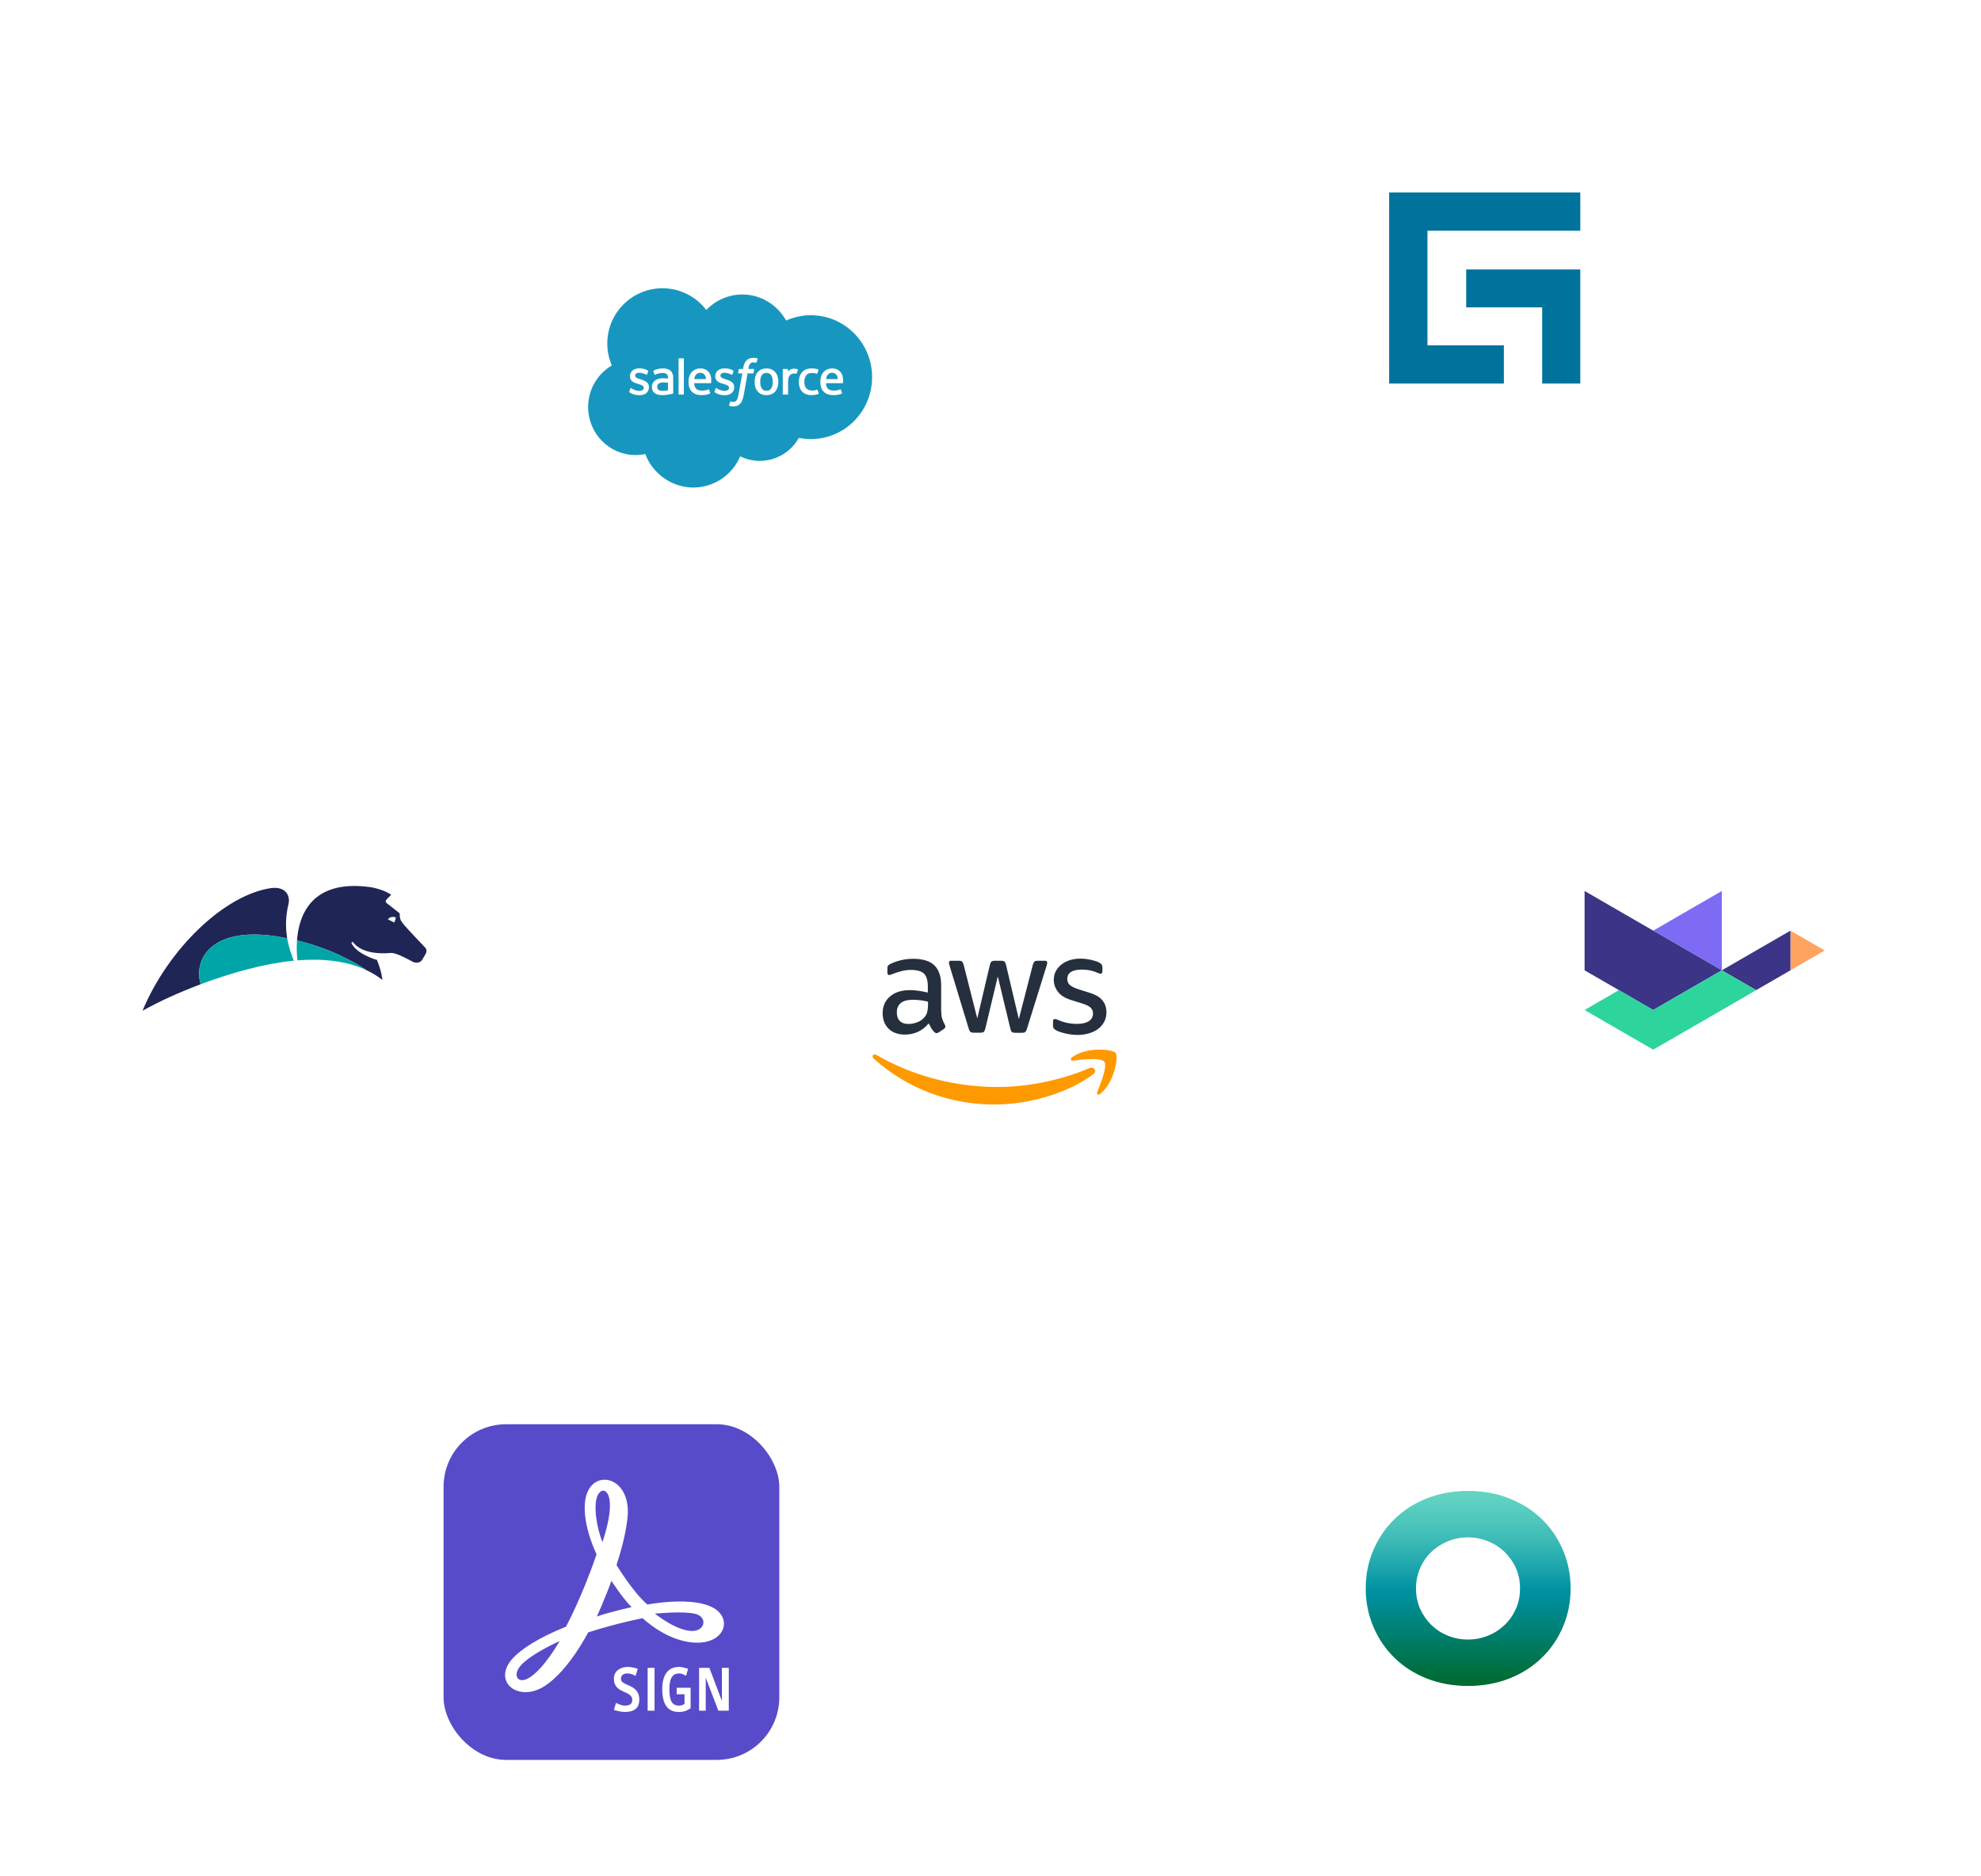 <?xml version="1.0" encoding="UTF-8"?> <svg xmlns="http://www.w3.org/2000/svg" width="380" height="360" viewBox="0 0 380 360" fill="none"><g filter="url(#filter0_d_25793_1078)"><rect x="105.486" y="38.117" width="69.136" height="69.136" rx="12" fill="white"></rect><g clip-path="url(#clip0_25793_1078)"><path d="M135.486 57.477C137.243 55.642 139.689 54.502 142.393 54.502C145.988 54.502 149.126 56.513 150.797 59.498C152.25 58.848 153.857 58.484 155.547 58.484C162.031 58.484 167.289 63.803 167.289 70.364C167.289 76.925 162.031 82.244 155.547 82.244C154.754 82.244 153.981 82.164 153.233 82.013C151.762 84.644 148.958 86.423 145.74 86.423C144.393 86.423 143.118 86.112 141.985 85.556C140.494 89.074 137.019 91.541 132.968 91.541C128.917 91.541 125.157 88.865 123.778 85.112C123.175 85.241 122.549 85.307 121.908 85.307C116.889 85.307 112.818 81.182 112.818 76.094C112.818 72.684 114.647 69.708 117.363 68.114C116.803 66.822 116.493 65.399 116.493 63.901C116.495 58.051 121.23 53.306 127.074 53.306C130.505 53.306 133.553 54.942 135.486 57.477Z" fill="#1797C0"></path><path d="M120.709 73.134C120.675 73.225 120.721 73.243 120.733 73.259C120.835 73.333 120.939 73.387 121.043 73.447C121.597 73.743 122.124 73.829 122.672 73.829C123.789 73.829 124.484 73.233 124.484 72.273V72.255C124.484 71.368 123.701 71.045 122.966 70.812L122.87 70.782C122.316 70.601 121.837 70.445 121.837 70.079V70.061C121.837 69.748 122.118 69.517 122.55 69.517C123.032 69.517 123.601 69.678 123.969 69.881C123.969 69.881 124.077 69.951 124.117 69.847C124.139 69.79 124.325 69.287 124.343 69.232C124.365 69.174 124.327 69.13 124.289 69.106C123.869 68.849 123.289 68.674 122.688 68.674H122.576C121.553 68.674 120.839 69.294 120.839 70.182V70.2C120.839 71.135 121.627 71.44 122.364 71.651L122.482 71.687C123.02 71.852 123.483 71.996 123.483 72.374V72.392C123.483 72.739 123.181 72.996 122.696 72.996C122.508 72.996 121.906 72.992 121.257 72.58C121.179 72.534 121.133 72.502 121.073 72.464C121.041 72.444 120.961 72.41 120.927 72.514L120.707 73.128L120.709 73.134Z" fill="white"></path><path d="M137.067 73.134C137.032 73.225 137.079 73.243 137.091 73.259C137.193 73.333 137.297 73.387 137.401 73.447C137.957 73.743 138.482 73.829 139.03 73.829C140.147 73.829 140.841 73.233 140.841 72.273V72.255C140.841 71.368 140.059 71.045 139.324 70.812L139.228 70.782C138.674 70.601 138.195 70.445 138.195 70.079V70.061C138.195 69.748 138.476 69.517 138.908 69.517C139.388 69.517 139.959 69.678 140.327 69.881C140.327 69.881 140.435 69.951 140.475 69.847C140.497 69.79 140.683 69.287 140.701 69.232C140.723 69.174 140.685 69.13 140.647 69.106C140.227 68.849 139.647 68.674 139.046 68.674H138.934C137.911 68.674 137.197 69.294 137.197 70.182V70.2C137.197 71.135 137.985 71.44 138.722 71.651L138.84 71.687C139.378 71.852 139.841 71.996 139.841 72.374V72.392C139.841 72.739 139.538 72.996 139.054 72.996C138.866 72.996 138.263 72.992 137.615 72.58C137.537 72.534 137.491 72.502 137.431 72.464C137.411 72.452 137.317 72.414 137.285 72.514L137.065 73.128L137.067 73.134Z" fill="white"></path><path d="M149.168 70.25C149.076 69.939 148.934 69.666 148.744 69.437C148.554 69.208 148.313 69.024 148.027 68.891C147.743 68.757 147.407 68.69 147.028 68.69C146.65 68.69 146.314 68.759 146.028 68.891C145.743 69.024 145.501 69.208 145.311 69.437C145.121 69.666 144.979 69.939 144.887 70.25C144.795 70.559 144.749 70.896 144.749 71.256C144.749 71.615 144.795 71.952 144.887 72.261C144.979 72.572 145.121 72.845 145.311 73.074C145.501 73.303 145.743 73.486 146.028 73.616C146.314 73.747 146.65 73.813 147.028 73.813C147.407 73.813 147.743 73.747 148.027 73.616C148.311 73.486 148.554 73.303 148.744 73.074C148.934 72.845 149.076 72.572 149.168 72.261C149.26 71.952 149.306 71.615 149.306 71.256C149.306 70.896 149.26 70.559 149.168 70.25ZM148.235 71.256C148.235 71.798 148.135 72.225 147.937 72.528C147.741 72.827 147.443 72.972 147.028 72.972C146.614 72.972 146.318 72.827 146.124 72.528C145.927 72.227 145.829 71.798 145.829 71.256C145.829 70.714 145.929 70.288 146.124 69.989C146.318 69.692 146.614 69.549 147.028 69.549C147.443 69.549 147.739 69.694 147.937 69.989C148.135 70.288 148.235 70.714 148.235 71.256Z" fill="white"></path><path fill-rule="evenodd" clip-rule="evenodd" d="M156.825 72.825C156.795 72.735 156.705 72.769 156.705 72.769C156.569 72.821 156.424 72.87 156.27 72.894C156.114 72.918 155.942 72.93 155.76 72.93C155.31 72.93 154.949 72.795 154.693 72.528C154.435 72.261 154.291 71.832 154.293 71.25C154.293 70.72 154.423 70.322 154.651 70.017C154.877 69.716 155.226 69.56 155.686 69.56C156.07 69.56 156.364 69.604 156.673 69.702C156.673 69.702 156.745 69.734 156.781 69.638C156.863 69.411 156.923 69.249 157.011 69C157.035 68.927 156.975 68.897 156.953 68.889C156.833 68.841 156.547 68.765 156.33 68.731C156.128 68.701 155.894 68.685 155.63 68.685C155.238 68.685 154.889 68.751 154.589 68.885C154.291 69.018 154.039 69.202 153.838 69.431C153.638 69.66 153.486 69.933 153.384 70.244C153.282 70.553 153.232 70.892 153.232 71.252C153.232 72.029 153.44 72.655 153.852 73.115C154.265 73.576 154.885 73.809 155.694 73.809C156.172 73.809 156.663 73.713 157.015 73.572C157.015 73.572 157.083 73.54 157.053 73.462L156.825 72.827V72.825Z" fill="white"></path><path fill-rule="evenodd" clip-rule="evenodd" d="M161.599 70.073C161.519 69.774 161.325 69.471 161.195 69.333C160.991 69.114 160.793 68.959 160.595 68.875C160.336 68.765 160.028 68.69 159.69 68.69C159.296 68.69 158.937 68.757 158.647 68.893C158.357 69.03 158.113 69.216 157.92 69.449C157.728 69.682 157.584 69.957 157.492 70.272C157.4 70.583 157.354 70.924 157.354 71.282C157.354 71.639 157.402 71.986 157.496 72.293C157.592 72.603 157.746 72.873 157.954 73.098C158.163 73.325 158.429 73.502 158.749 73.626C159.067 73.749 159.452 73.813 159.894 73.813C160.807 73.811 161.287 73.606 161.485 73.496C161.521 73.476 161.553 73.442 161.511 73.345L161.305 72.765C161.273 72.679 161.187 72.709 161.187 72.709C160.961 72.793 160.641 72.944 159.89 72.944C159.4 72.944 159.037 72.797 158.809 72.57C158.577 72.34 158.461 71.998 158.443 71.517H161.599C161.599 71.517 161.683 71.517 161.691 71.436C161.695 71.402 161.8 70.786 161.597 70.073H161.599ZM158.459 70.736C158.503 70.435 158.585 70.184 158.713 69.989C158.907 69.692 159.201 69.529 159.616 69.529C160.03 69.529 160.304 69.692 160.5 69.989C160.631 70.184 160.687 70.445 160.709 70.736H158.457H158.459Z" fill="white"></path><path fill-rule="evenodd" clip-rule="evenodd" d="M136.313 70.073C136.233 69.774 136.039 69.471 135.908 69.333C135.704 69.114 135.506 68.959 135.308 68.875C135.05 68.765 134.741 68.69 134.403 68.69C134.009 68.69 133.651 68.757 133.36 68.893C133.07 69.03 132.826 69.216 132.634 69.449C132.442 69.682 132.298 69.957 132.205 70.272C132.113 70.583 132.067 70.924 132.067 71.282C132.067 71.639 132.115 71.986 132.211 72.293C132.308 72.603 132.462 72.873 132.668 73.098C132.876 73.325 133.142 73.502 133.462 73.626C133.781 73.749 134.165 73.813 134.609 73.813C135.522 73.811 136.002 73.606 136.201 73.496C136.235 73.476 136.269 73.442 136.227 73.345L136.02 72.765C135.988 72.679 135.902 72.709 135.902 72.709C135.676 72.793 135.356 72.944 134.605 72.944C134.117 72.944 133.753 72.797 133.525 72.57C133.292 72.34 133.176 71.998 133.158 71.517H136.315C136.315 71.517 136.399 71.517 136.407 71.436C136.411 71.402 136.515 70.786 136.313 70.073ZM133.172 70.736C133.216 70.435 133.298 70.184 133.426 69.989C133.621 69.692 133.915 69.529 134.329 69.529C134.743 69.529 135.018 69.692 135.214 69.989C135.344 70.184 135.4 70.445 135.422 70.736H133.17H133.172Z" fill="white"></path><path d="M127.604 70.583C127.476 70.573 127.31 70.569 127.112 70.569C126.842 70.569 126.579 70.603 126.335 70.67C126.089 70.736 125.867 70.84 125.677 70.977C125.485 71.115 125.331 71.29 125.218 71.499C125.106 71.707 125.05 71.952 125.05 72.229C125.05 72.506 125.098 72.753 125.194 72.952C125.29 73.153 125.429 73.319 125.607 73.448C125.783 73.576 125.999 73.67 126.249 73.727C126.497 73.783 126.778 73.813 127.086 73.813C127.41 73.813 127.732 73.785 128.045 73.733C128.355 73.68 128.735 73.602 128.839 73.578C128.945 73.554 129.061 73.522 129.061 73.522C129.14 73.502 129.134 73.418 129.134 73.418V70.521C129.134 69.887 128.963 69.415 128.629 69.124C128.297 68.833 127.81 68.686 127.178 68.686C126.942 68.686 126.559 68.719 126.331 68.765C126.331 68.765 125.643 68.899 125.359 69.122C125.359 69.122 125.296 69.16 125.331 69.249L125.555 69.851C125.583 69.929 125.659 69.903 125.659 69.903C125.659 69.903 125.683 69.893 125.711 69.877C126.317 69.546 127.086 69.556 127.086 69.556C127.426 69.556 127.69 69.624 127.867 69.76C128.039 69.893 128.127 70.094 128.127 70.515V70.65C127.857 70.609 127.606 70.587 127.606 70.587L127.604 70.583ZM126.347 72.809C126.223 72.711 126.205 72.685 126.165 72.621C126.103 72.524 126.071 72.386 126.071 72.209C126.071 71.932 126.163 71.731 126.353 71.597C126.353 71.597 126.626 71.36 127.27 71.368C127.722 71.374 128.127 71.44 128.127 71.44V72.88C128.127 72.88 127.726 72.966 127.274 72.994C126.632 73.032 126.347 72.809 126.349 72.809H126.347Z" fill="white"></path><path fill-rule="evenodd" clip-rule="evenodd" d="M153.068 68.951C153.092 68.879 153.042 68.845 153.02 68.837C152.966 68.817 152.697 68.761 152.491 68.747C152.095 68.723 151.875 68.789 151.677 68.877C151.48 68.966 151.264 69.108 151.142 69.273V68.887C151.142 68.835 151.104 68.791 151.052 68.791H150.243C150.191 68.791 150.153 68.833 150.153 68.887V73.61C150.153 73.662 150.195 73.707 150.249 73.707H151.08C151.132 73.707 151.176 73.664 151.176 73.61V71.252C151.176 70.934 151.212 70.619 151.28 70.421C151.348 70.224 151.442 70.067 151.556 69.955C151.671 69.843 151.803 69.764 151.947 69.72C152.093 69.676 152.255 69.66 152.371 69.66C152.535 69.66 152.717 69.702 152.717 69.702C152.777 69.708 152.811 69.672 152.833 69.616C152.887 69.471 153.042 69.038 153.072 68.951H153.068Z" fill="white"></path><path fill-rule="evenodd" clip-rule="evenodd" d="M145.282 66.764C145.182 66.731 145.09 66.712 144.97 66.689C144.848 66.667 144.703 66.655 144.541 66.655C143.971 66.655 143.521 66.818 143.204 67.137C142.89 67.454 142.676 67.938 142.57 68.572L142.532 68.787H141.815C141.815 68.787 141.727 68.783 141.709 68.879L141.591 69.538C141.583 69.6 141.609 69.64 141.695 69.64H142.392L141.683 73.602C141.627 73.921 141.565 74.184 141.495 74.383C141.425 74.58 141.357 74.726 141.275 74.833C141.195 74.935 141.117 75.011 140.987 75.057C140.878 75.094 140.752 75.112 140.614 75.112C140.538 75.112 140.436 75.1 140.36 75.084C140.286 75.07 140.246 75.051 140.19 75.027C140.19 75.027 140.108 74.995 140.076 75.078C140.05 75.144 139.864 75.658 139.842 75.722C139.82 75.784 139.852 75.834 139.89 75.848C139.982 75.882 140.052 75.902 140.178 75.933C140.354 75.975 140.502 75.977 140.64 75.977C140.931 75.977 141.197 75.937 141.415 75.856C141.637 75.776 141.829 75.638 141.999 75.449C142.184 75.244 142.3 75.031 142.41 74.74C142.52 74.451 142.612 74.094 142.688 73.677L143.398 69.64H144.439C144.439 69.64 144.527 69.644 144.545 69.548L144.663 68.889C144.671 68.827 144.645 68.787 144.559 68.787H143.551C143.557 68.765 143.601 68.408 143.717 68.072C143.767 67.93 143.859 67.813 143.939 67.735C144.017 67.657 144.105 67.603 144.203 67.571C144.303 67.538 144.417 67.522 144.541 67.522C144.635 67.522 144.73 67.534 144.802 67.549C144.9 67.569 144.938 67.581 144.964 67.589C145.066 67.621 145.08 67.589 145.1 67.54L145.342 66.876C145.366 66.804 145.306 66.774 145.284 66.766L145.282 66.764Z" fill="white"></path><path fill-rule="evenodd" clip-rule="evenodd" d="M131.178 73.612C131.178 73.665 131.14 73.709 131.088 73.709H130.252C130.2 73.709 130.162 73.667 130.162 73.612V66.854C130.162 66.802 130.2 66.758 130.252 66.758H131.088C131.14 66.758 131.178 66.8 131.178 66.854V73.612Z" fill="white"></path></g></g><g filter="url(#filter1_d_25793_1078)"><rect x="20" y="141.994" width="69.136" height="69.136" rx="12" fill="white"></rect><path fill-rule="evenodd" clip-rule="evenodd" d="M75.948 174.05L75.881 174.018C75.881 174.018 75.091 173.661 74.477 174.307L74.399 174.389L75.652 175.003L75.945 174.05H75.948ZM81.69 180.938C81.69 180.938 81.144 181.917 80.898 182.277C80.651 182.641 79.883 182.866 79.216 182.549C78.912 182.402 76.066 180.745 74.977 180.838C69.464 181.32 67.964 179.049 67.786 178.842C67.607 178.635 67.275 178.731 67.514 179.138C68.725 181.213 72.303 182.174 72.303 182.174C73.238 184.43 73.353 186.009 73.353 186.009C72.424 185.287 71.424 184.677 70.364 184.173C67.525 182.27 63.087 179.913 56.97 178.435C57.32 173.586 59.769 166.573 71.214 168.233C71.214 168.233 73.51 168.608 75.041 169.669C75.041 169.669 74.674 170.054 74.192 170.536C73.71 171.018 74.242 171.326 74.242 171.326L76.659 173.225C76.688 174.232 76.731 174.511 77.484 175.421C78.241 176.328 81.18 179.41 81.565 179.82C82.012 180.295 81.694 180.935 81.694 180.935L81.69 180.938ZM55.334 171.483C54.731 173.975 54.774 176.171 55.088 178.021C54.513 177.907 53.931 177.796 53.328 177.699C40.805 175.661 37.027 181.834 38.487 186.841C34.349 188.398 30.456 190.179 27.332 191.929C32.249 180.138 42.929 169.762 51.946 168.398C54.888 168.008 55.716 169.919 55.334 171.486V171.483Z" fill="#1F2555"></path><path fill-rule="evenodd" clip-rule="evenodd" d="M57.069 182.259C61.95 181.873 66.553 182.363 70.36 184.173C67.525 182.27 63.082 179.913 56.966 178.435C56.844 180.124 56.973 181.552 57.069 182.259ZM56.366 182.32C50.899 182.841 44.436 184.605 38.49 186.837C37.03 181.831 40.808 175.66 53.331 177.696C53.931 177.792 54.516 177.903 55.087 178.017C55.384 179.781 55.923 181.234 56.366 182.316V182.32Z" fill="#00A6A7"></path></g><g filter="url(#filter2_d_25793_1078)"><rect x="250.229" y="18.688" width="69.136" height="69.136" rx="12" fill="white"></rect><path d="M303.135 42.266V34.926H273.819H266.471V42.266V64.249V71.59H273.819H288.477V64.249H273.819V42.266H303.135Z" fill="#00739D"></path><path d="M303.134 49.701V56.971V71.589H295.825V56.971H281.246V49.701H303.134Z" fill="#00739D"></path></g><g filter="url(#filter3_d_25793_1078)"><rect x="247.314" y="268.345" width="69.136" height="69.136" rx="12" fill="white"></rect><path d="M261.979 302.766C261.979 300.127 262.455 297.667 263.447 295.406C264.419 293.125 265.768 291.141 267.494 289.455C269.22 287.769 271.283 286.44 273.683 285.487C276.083 284.535 278.722 284.059 281.618 284.059C284.514 284.059 287.113 284.535 289.513 285.487C291.933 286.44 293.996 287.769 295.742 289.455C297.488 291.141 298.837 293.125 299.809 295.406C300.781 297.687 301.277 300.127 301.277 302.766C301.277 305.404 300.781 307.864 299.809 310.125C298.837 312.407 297.488 314.39 295.742 316.076C293.996 317.763 291.933 319.092 289.513 320.044C287.093 320.996 284.455 321.472 281.618 321.472C278.781 321.472 276.083 320.996 273.683 320.044C271.283 319.092 269.22 317.763 267.494 316.076C265.768 314.39 264.419 312.407 263.447 310.125C262.475 307.864 261.979 305.404 261.979 302.766ZM271.62 302.766C271.62 304.174 271.878 305.483 272.413 306.674C272.949 307.864 273.663 308.895 274.576 309.788C275.488 310.661 276.54 311.355 277.75 311.831C278.96 312.327 280.229 312.565 281.578 312.565C282.927 312.565 284.197 312.327 285.407 311.831C286.617 311.355 287.688 310.661 288.601 309.788C289.533 308.915 290.247 307.884 290.783 306.674C291.318 305.483 291.576 304.174 291.576 302.766C291.576 301.357 291.318 300.048 290.783 298.858C290.247 297.667 289.513 296.636 288.601 295.743C287.668 294.87 286.617 294.176 285.407 293.7C284.197 293.224 282.927 292.966 281.578 292.966C280.229 292.966 278.96 293.204 277.75 293.7C276.54 294.196 275.488 294.87 274.576 295.743C273.663 296.616 272.949 297.648 272.413 298.858C271.898 300.048 271.62 301.357 271.62 302.766Z" fill="white"></path><path d="M261.979 302.766C261.979 300.127 262.455 297.667 263.447 295.406C264.419 293.125 265.768 291.141 267.494 289.455C269.22 287.769 271.283 286.44 273.683 285.487C276.083 284.535 278.722 284.059 281.618 284.059C284.514 284.059 287.113 284.535 289.513 285.487C291.933 286.44 293.996 287.769 295.742 289.455C297.488 291.141 298.837 293.125 299.809 295.406C300.781 297.687 301.277 300.127 301.277 302.766C301.277 305.404 300.781 307.864 299.809 310.125C298.837 312.407 297.488 314.39 295.742 316.076C293.996 317.763 291.933 319.092 289.513 320.044C287.093 320.996 284.455 321.472 281.618 321.472C278.781 321.472 276.083 320.996 273.683 320.044C271.283 319.092 269.22 317.763 267.494 316.076C265.768 314.39 264.419 312.407 263.447 310.125C262.475 307.864 261.979 305.404 261.979 302.766ZM271.62 302.766C271.62 304.174 271.878 305.483 272.413 306.674C272.949 307.864 273.663 308.895 274.576 309.788C275.488 310.661 276.54 311.355 277.75 311.831C278.96 312.327 280.229 312.565 281.578 312.565C282.927 312.565 284.197 312.327 285.407 311.831C286.617 311.355 287.688 310.661 288.601 309.788C289.533 308.915 290.247 307.884 290.783 306.674C291.318 305.483 291.576 304.174 291.576 302.766C291.576 301.357 291.318 300.048 290.783 298.858C290.247 297.667 289.513 296.636 288.601 295.743C287.668 294.87 286.617 294.176 285.407 293.7C284.197 293.224 282.927 292.966 281.578 292.966C280.229 292.966 278.96 293.204 277.75 293.7C276.54 294.196 275.488 294.87 274.576 295.743C273.663 296.616 272.949 297.648 272.413 298.858C271.898 300.048 271.62 301.357 271.62 302.766Z" fill="url(#paint0_linear_25793_1078)"></path></g><g filter="url(#filter4_d_25793_1078)"><rect x="85.086" y="271.259" width="64.401" height="64.401" rx="12" fill="#574BC9"></rect><path fill-rule="evenodd" clip-rule="evenodd" d="M114.438 296.207C114.438 296.207 111.74 290.81 112.215 286.213C112.889 279.516 120.96 280.816 120.41 288.761C120.235 290.91 119.661 293.984 118.261 298.256C118.261 298.256 121.36 303.429 124.183 305.852C124.183 305.852 132.904 304.153 136.951 306.552C140.25 308.501 139.225 312.749 134.428 313.148C132.229 313.323 128.031 312.699 123.259 308.476C123.259 308.476 118.586 309.35 112.814 311.199C112.814 311.199 109.191 318.371 104.594 321.419C99.421 324.867 94.124 320.544 98.522 315.997C100.046 314.448 102.945 312.374 108.567 310.1C108.567 310.1 111.565 304.603 114.438 296.207ZM107.367 312.849C107.367 312.849 101.895 315.272 99.871 317.571C98.297 319.345 99.272 321.219 101.445 319.945C102.62 319.245 104.644 317.446 107.367 312.849ZM125.607 307.601C125.607 307.601 130.805 307.077 133.228 307.601C135.827 308.151 135.327 311.024 132.629 310.925C131.379 310.875 129.131 310.275 125.607 307.601ZM117.287 301.305C117.287 301.305 119.411 304.628 121.16 306.352C121.16 306.352 117.037 307.252 114.488 308.151C114.488 308.151 115.963 304.953 117.287 301.305ZM115.563 293.884C115.563 293.884 114.039 290.186 114.264 286.563C114.463 283.314 116.862 283.039 116.987 286.438C117.062 287.862 116.787 290.186 115.563 293.884Z" fill="white"></path><path fill-rule="evenodd" clip-rule="evenodd" d="M122.632 324.093C122.632 322.294 121.458 321.744 120.483 321.319C119.759 320.995 119.109 320.77 119.109 320.095C119.109 319.62 119.384 319.071 120.383 319.071C121.033 319.071 121.533 319.32 121.908 319.545L122.332 318.196C121.783 317.946 120.883 317.821 120.408 317.821C119.159 317.821 117.76 318.471 117.76 320.095C117.76 321.594 118.684 322.144 119.584 322.544C120.458 322.944 121.283 323.243 121.283 324.118C121.283 325.042 120.683 325.242 119.809 325.242C119.259 325.242 118.684 324.967 118.16 324.718L117.76 326.067C118.334 326.267 119.209 326.467 119.809 326.467C121.208 326.467 122.632 326.067 122.632 324.093ZM125.556 326.217V317.996H124.231V326.217H125.556ZM132.477 325.742V321.819H129.803V323.068H131.303V324.917C130.978 325.142 130.703 325.242 130.228 325.242C128.804 325.242 128.404 324.093 128.404 322.094C128.404 319.72 129.179 319.071 130.303 319.071C130.753 319.071 131.178 319.295 131.602 319.52L132.002 318.171C131.527 318.021 130.753 317.821 130.278 317.821C127.979 317.821 127.03 319.57 127.03 322.094C127.03 324.343 127.679 326.467 130.178 326.467C131.203 326.467 131.777 326.217 132.477 325.742ZM139.798 326.217V317.996H138.474V324.343L136.075 317.996H134.101V326.217H135.375V319.895L137.799 326.217H139.798Z" fill="white"></path></g><g filter="url(#filter5_d_25793_1078)"><rect x="156.378" y="160.935" width="69.136" height="69.136" rx="12" fill="white"></rect><path d="M180.565 192.094C180.565 192.67 180.628 193.137 180.737 193.479C180.861 193.822 181.017 194.195 181.235 194.6C181.313 194.725 181.344 194.849 181.344 194.958C181.344 195.114 181.25 195.27 181.048 195.425L180.067 196.079C179.927 196.173 179.787 196.219 179.663 196.219C179.507 196.219 179.351 196.141 179.195 196.001C178.978 195.768 178.791 195.519 178.635 195.27C178.479 195.005 178.324 194.709 178.152 194.351C176.938 195.783 175.413 196.499 173.576 196.499C172.268 196.499 171.225 196.126 170.462 195.379C169.699 194.631 169.31 193.635 169.31 192.39C169.31 191.066 169.777 189.992 170.727 189.183C171.676 188.373 172.937 187.968 174.541 187.968C175.07 187.968 175.615 188.015 176.191 188.093C176.767 188.171 177.359 188.295 177.981 188.435V187.299C177.981 186.116 177.732 185.291 177.25 184.808C176.751 184.326 175.911 184.092 174.712 184.092C174.167 184.092 173.607 184.154 173.031 184.294C172.455 184.435 171.894 184.606 171.349 184.824C171.1 184.933 170.914 184.995 170.805 185.026C170.696 185.057 170.618 185.073 170.555 185.073C170.338 185.073 170.229 184.917 170.229 184.59V183.827C170.229 183.578 170.26 183.392 170.338 183.283C170.415 183.174 170.555 183.065 170.773 182.956C171.318 182.675 171.972 182.442 172.735 182.255C173.498 182.053 174.307 181.959 175.163 181.959C177.016 181.959 178.37 182.38 179.242 183.22C180.098 184.061 180.534 185.338 180.534 187.05V192.094H180.565ZM174.245 194.46C174.759 194.46 175.288 194.367 175.848 194.18C176.409 193.993 176.907 193.651 177.327 193.184C177.576 192.888 177.763 192.561 177.857 192.187C177.95 191.814 178.012 191.362 178.012 190.833V190.179C177.561 190.07 177.078 189.977 176.58 189.914C176.082 189.852 175.599 189.821 175.117 189.821C174.074 189.821 173.311 190.023 172.797 190.444C172.283 190.864 172.034 191.456 172.034 192.234C172.034 192.966 172.221 193.511 172.61 193.884C172.984 194.273 173.529 194.46 174.245 194.46ZM186.746 196.141C186.466 196.141 186.279 196.095 186.154 195.986C186.03 195.892 185.921 195.674 185.827 195.379L182.169 183.345C182.075 183.034 182.029 182.831 182.029 182.722C182.029 182.473 182.153 182.333 182.402 182.333H183.928C184.224 182.333 184.426 182.38 184.535 182.489C184.66 182.582 184.753 182.8 184.847 183.096L187.462 193.402L189.89 183.096C189.968 182.784 190.062 182.582 190.186 182.489C190.311 182.395 190.529 182.333 190.809 182.333H192.054C192.35 182.333 192.552 182.38 192.677 182.489C192.802 182.582 192.911 182.8 192.973 183.096L195.432 193.526L198.126 183.096C198.219 182.784 198.328 182.582 198.437 182.489C198.562 182.395 198.764 182.333 199.044 182.333H200.492C200.741 182.333 200.881 182.458 200.881 182.722C200.881 182.8 200.866 182.878 200.85 182.971C200.834 183.065 200.803 183.189 200.741 183.36L196.989 195.394C196.896 195.706 196.787 195.908 196.662 196.001C196.538 196.095 196.335 196.157 196.071 196.157H194.732C194.436 196.157 194.234 196.11 194.109 196.001C193.985 195.892 193.876 195.69 193.813 195.379L191.4 185.338L189.003 195.363C188.925 195.674 188.832 195.877 188.707 195.986C188.583 196.095 188.365 196.141 188.085 196.141H186.746ZM206.75 196.562C205.941 196.562 205.131 196.468 204.353 196.282C203.574 196.095 202.967 195.892 202.562 195.659C202.313 195.519 202.142 195.363 202.08 195.223C202.018 195.083 201.986 194.927 201.986 194.787V193.993C201.986 193.666 202.111 193.511 202.344 193.511C202.438 193.511 202.531 193.526 202.625 193.557C202.718 193.588 202.858 193.651 203.014 193.713C203.543 193.946 204.119 194.133 204.726 194.258C205.349 194.382 205.956 194.445 206.579 194.445C207.56 194.445 208.322 194.273 208.852 193.931C209.381 193.588 209.661 193.09 209.661 192.452C209.661 192.016 209.521 191.658 209.241 191.362C208.961 191.066 208.431 190.802 207.669 190.553L205.411 189.852C204.275 189.494 203.434 188.965 202.92 188.264C202.407 187.579 202.142 186.816 202.142 186.007C202.142 185.353 202.282 184.777 202.562 184.279C202.843 183.781 203.216 183.345 203.683 183.002C204.15 182.644 204.68 182.38 205.302 182.193C205.925 182.006 206.579 181.928 207.264 181.928C207.606 181.928 207.964 181.944 208.307 181.99C208.665 182.037 208.992 182.099 209.319 182.162C209.63 182.24 209.926 182.317 210.206 182.411C210.486 182.504 210.704 182.598 210.86 182.691C211.078 182.816 211.234 182.94 211.327 183.08C211.42 183.205 211.467 183.376 211.467 183.594V184.326C211.467 184.653 211.343 184.824 211.109 184.824C210.984 184.824 210.782 184.762 210.517 184.637C209.63 184.232 208.634 184.03 207.528 184.03C206.641 184.03 205.941 184.17 205.458 184.466C204.975 184.762 204.726 185.213 204.726 185.851C204.726 186.287 204.882 186.661 205.193 186.957C205.505 187.252 206.081 187.548 206.906 187.813L209.116 188.513C210.237 188.871 211.047 189.37 211.529 190.008C212.012 190.646 212.245 191.378 212.245 192.187C212.245 192.857 212.105 193.464 211.841 193.993C211.56 194.522 211.187 194.989 210.704 195.363C210.222 195.752 209.646 196.032 208.976 196.235C208.276 196.453 207.544 196.562 206.75 196.562Z" fill="#252F3E"></path><path fill-rule="evenodd" clip-rule="evenodd" d="M209.693 204.128C204.571 207.911 197.13 209.919 190.731 209.919C181.764 209.919 173.685 206.603 167.582 201.092C167.1 200.656 167.536 200.064 168.112 200.407C174.712 204.237 182.854 206.556 191.276 206.556C196.958 206.556 203.201 205.373 208.945 202.944C209.802 202.555 210.533 203.505 209.693 204.128Z" fill="#FF9900"></path><path fill-rule="evenodd" clip-rule="evenodd" d="M211.825 201.699C211.171 200.858 207.497 201.294 205.832 201.496C205.333 201.559 205.256 201.123 205.707 200.796C208.634 198.741 213.444 199.332 214.005 200.017C214.565 200.718 213.849 205.528 211.109 207.832C210.689 208.19 210.284 208.004 210.471 207.537C211.093 205.995 212.479 202.524 211.825 201.699Z" fill="#FF9900"></path></g><g filter="url(#filter6_d_25793_1078)"><rect x="290.863" y="149.57" width="69.136" height="69.136" rx="12" fill="white"></rect><path fill-rule="evenodd" clip-rule="evenodd" d="M350.029 180.361L343.446 176.559V184.169L350.029 180.361Z" fill="#FFA360"></path><path fill-rule="evenodd" clip-rule="evenodd" d="M336.867 180.361L330.284 184.169L336.867 187.971L343.446 184.169V176.559L336.867 180.361Z" fill="#3B3487"></path><path fill-rule="evenodd" clip-rule="evenodd" d="M323.704 172.751L317.121 176.558L323.704 180.361L330.283 184.169V176.558V168.948L323.704 172.751Z" fill="#7E6BF4"></path><path fill-rule="evenodd" clip-rule="evenodd" d="M323.705 180.361L317.121 176.558L310.537 172.751L303.959 168.948V176.558V184.169L310.537 187.971L317.121 191.779L323.705 187.971L330.283 184.169L323.705 180.361Z" fill="#3B3487"></path><path fill-rule="evenodd" clip-rule="evenodd" d="M317.121 199.389L323.731 195.576L330.341 191.758L336.867 187.971L330.283 184.169L323.705 187.971L317.121 191.779L310.543 187.971L303.959 191.779L310.522 195.576L317.121 199.389Z" fill="#2DD49C"></path></g><defs><filter id="filter0_d_25793_1078" x="85.486" y="20.117" width="109.137" height="109.137" filterUnits="userSpaceOnUse" color-interpolation-filters="sRGB"><feFlood flood-opacity="0" result="BackgroundImageFix"></feFlood><feColorMatrix in="SourceAlpha" type="matrix" values="0 0 0 0 0 0 0 0 0 0 0 0 0 0 0 0 0 0 127 0" result="hardAlpha"></feColorMatrix><feOffset dy="2"></feOffset><feGaussianBlur stdDeviation="10"></feGaussianBlur><feComposite in2="hardAlpha" operator="out"></feComposite><feColorMatrix type="matrix" values="0 0 0 0 0 0 0 0 0 0 0 0 0 0 0 0 0 0 0.1 0"></feColorMatrix><feBlend mode="normal" in2="BackgroundImageFix" result="effect1_dropShadow_25793_1078"></feBlend><feBlend mode="normal" in="SourceGraphic" in2="effect1_dropShadow_25793_1078" result="shape"></feBlend></filter><filter id="filter1_d_25793_1078" x="0" y="123.994" width="109.137" height="109.137" filterUnits="userSpaceOnUse" color-interpolation-filters="sRGB"><feFlood flood-opacity="0" result="BackgroundImageFix"></feFlood><feColorMatrix in="SourceAlpha" type="matrix" values="0 0 0 0 0 0 0 0 0 0 0 0 0 0 0 0 0 0 127 0" result="hardAlpha"></feColorMatrix><feOffset dy="2"></feOffset><feGaussianBlur stdDeviation="10"></feGaussianBlur><feComposite in2="hardAlpha" operator="out"></feComposite><feColorMatrix type="matrix" values="0 0 0 0 0 0 0 0 0 0 0 0 0 0 0 0 0 0 0.1 0"></feColorMatrix><feBlend mode="normal" in2="BackgroundImageFix" result="effect1_dropShadow_25793_1078"></feBlend><feBlend mode="normal" in="SourceGraphic" in2="effect1_dropShadow_25793_1078" result="shape"></feBlend></filter><filter id="filter2_d_25793_1078" x="230.229" y="0.688" width="109.137" height="109.137" filterUnits="userSpaceOnUse" color-interpolation-filters="sRGB"><feFlood flood-opacity="0" result="BackgroundImageFix"></feFlood><feColorMatrix in="SourceAlpha" type="matrix" values="0 0 0 0 0 0 0 0 0 0 0 0 0 0 0 0 0 0 127 0" result="hardAlpha"></feColorMatrix><feOffset dy="2"></feOffset><feGaussianBlur stdDeviation="10"></feGaussianBlur><feComposite in2="hardAlpha" operator="out"></feComposite><feColorMatrix type="matrix" values="0 0 0 0 0 0 0 0 0 0 0 0 0 0 0 0 0 0 0.1 0"></feColorMatrix><feBlend mode="normal" in2="BackgroundImageFix" result="effect1_dropShadow_25793_1078"></feBlend><feBlend mode="normal" in="SourceGraphic" in2="effect1_dropShadow_25793_1078" result="shape"></feBlend></filter><filter id="filter3_d_25793_1078" x="227.314" y="250.345" width="109.137" height="109.137" filterUnits="userSpaceOnUse" color-interpolation-filters="sRGB"><feFlood flood-opacity="0" result="BackgroundImageFix"></feFlood><feColorMatrix in="SourceAlpha" type="matrix" values="0 0 0 0 0 0 0 0 0 0 0 0 0 0 0 0 0 0 127 0" result="hardAlpha"></feColorMatrix><feOffset dy="2"></feOffset><feGaussianBlur stdDeviation="10"></feGaussianBlur><feComposite in2="hardAlpha" operator="out"></feComposite><feColorMatrix type="matrix" values="0 0 0 0 0 0 0 0 0 0 0 0 0 0 0 0 0 0 0.1 0"></feColorMatrix><feBlend mode="normal" in2="BackgroundImageFix" result="effect1_dropShadow_25793_1078"></feBlend><feBlend mode="normal" in="SourceGraphic" in2="effect1_dropShadow_25793_1078" result="shape"></feBlend></filter><filter id="filter4_d_25793_1078" x="65.086" y="253.259" width="104.401" height="104.401" filterUnits="userSpaceOnUse" color-interpolation-filters="sRGB"><feFlood flood-opacity="0" result="BackgroundImageFix"></feFlood><feColorMatrix in="SourceAlpha" type="matrix" values="0 0 0 0 0 0 0 0 0 0 0 0 0 0 0 0 0 0 127 0" result="hardAlpha"></feColorMatrix><feOffset dy="2"></feOffset><feGaussianBlur stdDeviation="10"></feGaussianBlur><feComposite in2="hardAlpha" operator="out"></feComposite><feColorMatrix type="matrix" values="0 0 0 0 0 0 0 0 0 0 0 0 0 0 0 0 0 0 0.1 0"></feColorMatrix><feBlend mode="normal" in2="BackgroundImageFix" result="effect1_dropShadow_25793_1078"></feBlend><feBlend mode="normal" in="SourceGraphic" in2="effect1_dropShadow_25793_1078" result="shape"></feBlend></filter><filter id="filter5_d_25793_1078" x="136.378" y="142.935" width="109.137" height="109.137" filterUnits="userSpaceOnUse" color-interpolation-filters="sRGB"><feFlood flood-opacity="0" result="BackgroundImageFix"></feFlood><feColorMatrix in="SourceAlpha" type="matrix" values="0 0 0 0 0 0 0 0 0 0 0 0 0 0 0 0 0 0 127 0" result="hardAlpha"></feColorMatrix><feOffset dy="2"></feOffset><feGaussianBlur stdDeviation="10"></feGaussianBlur><feComposite in2="hardAlpha" operator="out"></feComposite><feColorMatrix type="matrix" values="0 0 0 0 0 0 0 0 0 0 0 0 0 0 0 0 0 0 0.1 0"></feColorMatrix><feBlend mode="normal" in2="BackgroundImageFix" result="effect1_dropShadow_25793_1078"></feBlend><feBlend mode="normal" in="SourceGraphic" in2="effect1_dropShadow_25793_1078" result="shape"></feBlend></filter><filter id="filter6_d_25793_1078" x="270.863" y="131.57" width="109.137" height="109.137" filterUnits="userSpaceOnUse" color-interpolation-filters="sRGB"><feFlood flood-opacity="0" result="BackgroundImageFix"></feFlood><feColorMatrix in="SourceAlpha" type="matrix" values="0 0 0 0 0 0 0 0 0 0 0 0 0 0 0 0 0 0 127 0" result="hardAlpha"></feColorMatrix><feOffset dy="2"></feOffset><feGaussianBlur stdDeviation="10"></feGaussianBlur><feComposite in2="hardAlpha" operator="out"></feComposite><feColorMatrix type="matrix" values="0 0 0 0 0 0 0 0 0 0 0 0 0 0 0 0 0 0 0.1 0"></feColorMatrix><feBlend mode="normal" in2="BackgroundImageFix" result="effect1_dropShadow_25793_1078"></feBlend><feBlend mode="normal" in="SourceGraphic" in2="effect1_dropShadow_25793_1078" result="shape"></feBlend></filter><linearGradient id="paint0_linear_25793_1078" x1="281.628" y1="284.059" x2="281.628" y2="321.472" gradientUnits="userSpaceOnUse"><stop offset="0.03" stop-color="#3BC8B3" stop-opacity="0.8"></stop><stop offset="0.21" stop-color="#29B7AE" stop-opacity="0.87"></stop><stop offset="0.51" stop-color="#0091A3"></stop><stop offset="0.74" stop-color="#007F6E"></stop><stop offset="1" stop-color="#00692D"></stop></linearGradient><clipPath id="clip0_25793_1078"><rect width="54.471" height="38.235" fill="white" transform="translate(112.818 53.306)"></rect></clipPath></defs></svg> 